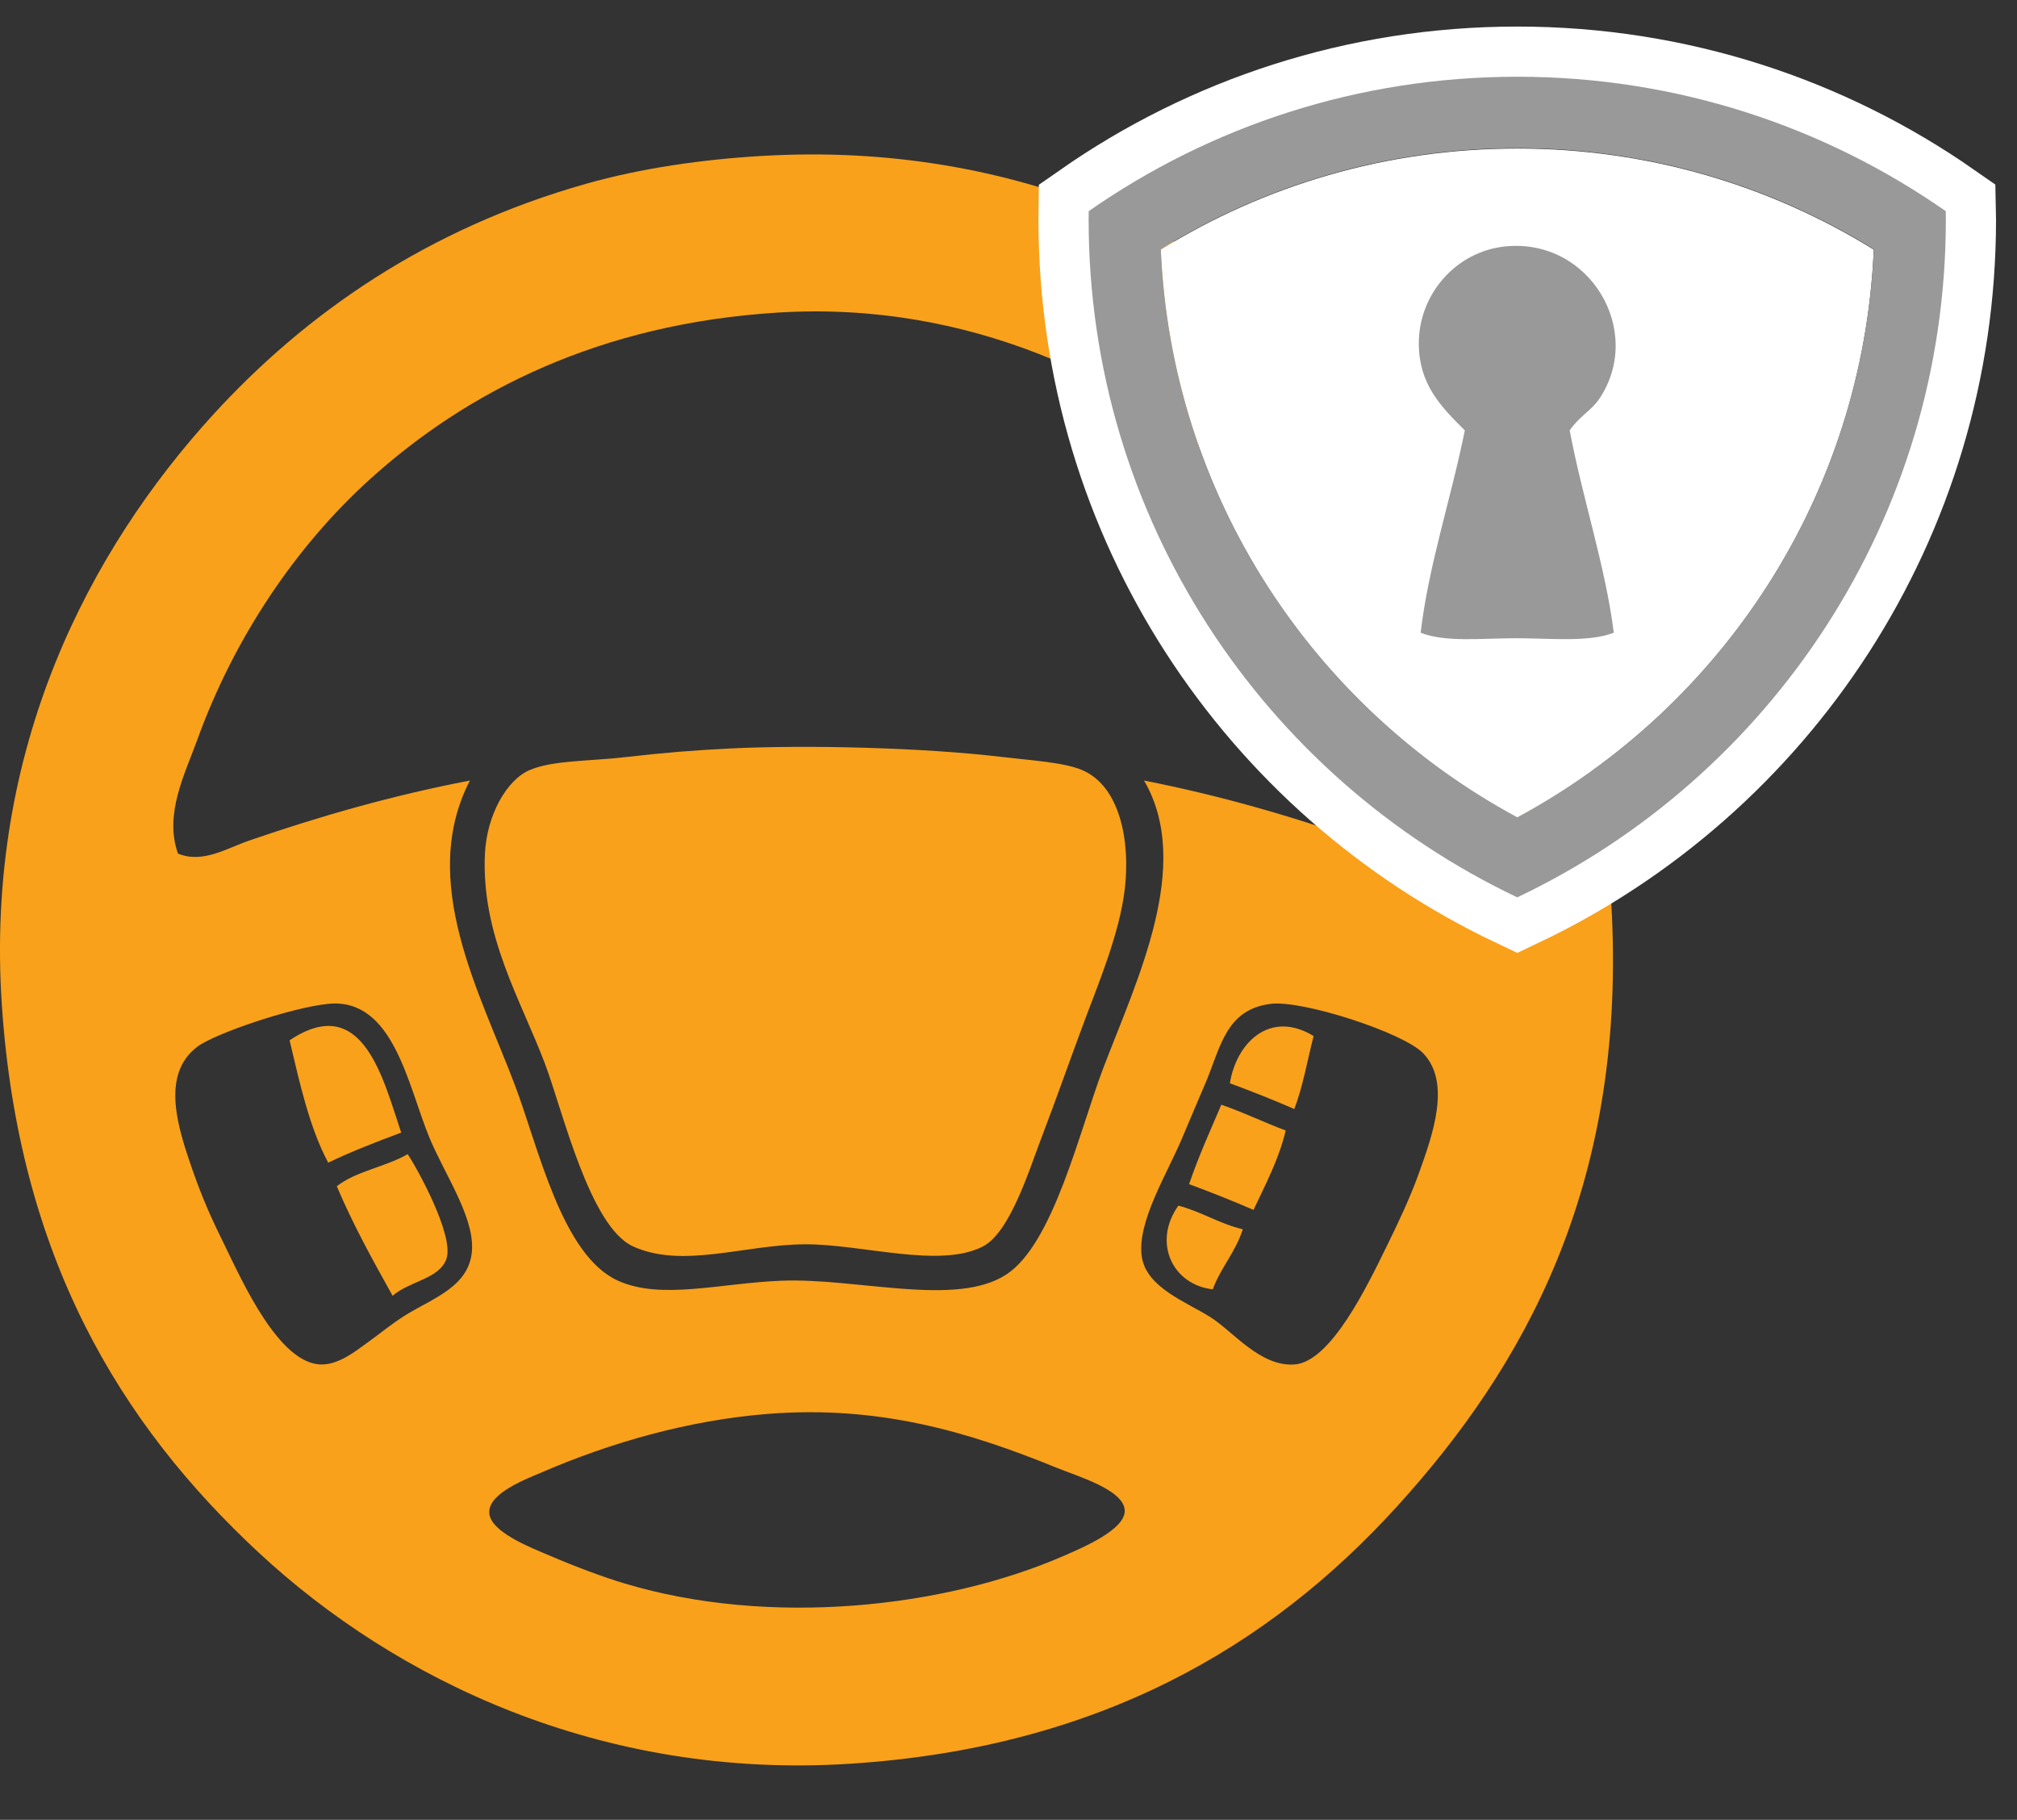 <?xml version="1.0" encoding="utf-8"?>
<!-- Generator: Adobe Illustrator 15.0.0, SVG Export Plug-In . SVG Version: 6.00 Build 0)  -->
<!DOCTYPE svg PUBLIC "-//W3C//DTD SVG 1.1//EN" "http://www.w3.org/Graphics/SVG/1.1/DTD/svg11.dtd">
<svg version="1.1" id="Слой_1" xmlns="http://www.w3.org/2000/svg" xmlns:xlink="http://www.w3.org/1999/xlink" x="0px" y="0px"
	 width="60.293px" height="54.403px" viewBox="5.988 1.404 60.293 54.403" enable-background="new 5.988 1.404 60.293 54.403"
	 xml:space="preserve">
<rect x="5.988" y="1.404" width="60.293" height="54.403" fill="#333333" stroke="none"/>
<g>
	<path fill-rule="evenodd" clip-rule="evenodd" fill="#F9A11B" d="M28.762,6.066c7.721-0.458,13.671,2.639,17.712,6.353
		c3.932,3.614,7.379,9.273,7.699,16.364c0.371,8.135-2.633,13.481-6.416,17.647c-3.852,4.241-8.98,7.228-16.365,7.701
		c-7.455,0.478-13.6-2.538-17.646-6.29c-4.208-3.898-7.193-8.908-7.701-16.363C5.516,23.727,8.72,17.8,12.334,13.828
		C15.12,10.77,18.759,8.242,23.5,6.9C25.154,6.43,27.006,6.168,28.762,6.066z M46.667,26.536c0.599,0.213,1.712,0.732,2.182,0.385
		c0.552-0.408-0.192-2.6-0.513-3.464c-1.26-3.395-3.189-5.964-5.584-8.024c-3.038-2.615-7.754-5.049-13.54-4.683
		c-5.265,0.332-9.248,2.33-12.193,5.006c-2.174,1.973-4.026,4.698-5.134,7.765c-0.364,1.007-0.997,2.223-0.577,3.4
		c0.732,0.306,1.454-0.156,2.118-0.385c2.099-0.723,4.275-1.351,6.609-1.798c-1.556,3.013,0.308,6.353,1.348,9.114
		c0.714,1.895,1.404,5.083,3.08,5.839c1.292,0.582,3.038,0.074,4.877,0c2.284-0.092,5.229,0.803,6.738-0.192
		c1.403-0.927,2.176-4.29,2.888-6.161c1.01-2.651,2.69-6.081,1.22-8.6C42.437,25.18,44.605,25.804,46.667,26.536z M11.885,32.697
		c-1.111,0.844-0.572,2.45-0.128,3.724c0.286,0.817,0.576,1.464,0.963,2.244c0.497,1.007,1.609,3.535,2.887,3.53
		c0.529-0.002,1.036-0.419,1.348-0.642c0.376-0.27,0.771-0.596,1.155-0.833c0.833-0.519,1.951-0.863,1.989-1.99
		c0.034-1.004-0.837-2.25-1.284-3.339c-0.641-1.563-1.074-4.173-3.016-3.977C14.682,31.526,12.394,32.31,11.885,32.697z
		 M42.047,33.725c-0.214,0.511-0.457,1.064-0.707,1.666c-0.442,1.072-1.384,2.551-1.219,3.594c0.146,0.92,1.344,1.347,2.053,1.797
		c0.687,0.438,1.484,1.479,2.504,1.413c1.094-0.071,2.188-2.366,2.76-3.53c0.347-0.706,0.701-1.455,0.962-2.181
		c0.407-1.138,0.979-2.713,0.128-3.595c-0.596-0.618-3.611-1.595-4.556-1.475C42.648,31.579,42.478,32.687,42.047,33.725z
		 M22.217,45.405c-0.494,0.213-1.626,0.63-1.604,1.219c0.021,0.578,1.256,1.051,1.797,1.281c0.815,0.35,1.62,0.647,2.247,0.836
		c4.333,1.302,9.559,0.739,13.155-0.836c0.586-0.256,1.816-0.782,1.797-1.346c-0.021-0.617-1.408-1.021-2.054-1.284
		c-2.608-1.063-5.275-1.863-8.599-1.604C26.552,43.859,24.208,44.547,22.217,45.405z"/>
	<path fill-rule="evenodd" clip-rule="evenodd" fill="#F9A11B" d="M27.864,23.777c2.231-0.106,5.669-0.031,8.085,0.257
		c0.844,0.1,1.834,0.159,2.375,0.386c1.138,0.474,1.463,2.119,1.283,3.592c-0.156,1.284-0.765,2.748-1.154,3.786
		c-0.451,1.201-0.869,2.408-1.348,3.659c-0.34,0.886-0.92,2.786-1.732,3.208c-1.293,0.671-3.617-0.072-5.327-0.063
		c-1.805,0.009-3.654,0.738-5.134,0.063c-1.297-0.591-2.106-4.063-2.631-5.455c-0.72-1.912-1.914-3.841-1.797-6.288
		c0.054-1.129,0.638-2.206,1.348-2.502c0.7-0.293,1.781-0.256,2.888-0.386C25.827,23.905,26.801,23.828,27.864,23.777z"/>
	<path fill-rule="evenodd" clip-rule="evenodd" fill="#F9A11B" d="M17.981,35.263c-0.748,0.278-1.488,0.566-2.182,0.898
		c-0.559-1.045-0.847-2.36-1.155-3.657C16.835,31.036,17.445,33.675,17.981,35.263z"/>
	<path fill-rule="evenodd" clip-rule="evenodd" fill="#F9A11B" d="M45.255,32.376c-0.187,0.732-0.322,1.517-0.577,2.182
		c-0.626-0.272-1.268-0.528-1.926-0.77C42.947,32.572,43.953,31.582,45.255,32.376z"/>
	<path fill-rule="evenodd" clip-rule="evenodd" fill="#F9A11B" d="M42.496,34.429c0.669,0.23,1.27,0.527,1.925,0.771
		c-0.215,0.897-0.61,1.614-0.962,2.374c-0.627-0.271-1.27-0.528-1.926-0.77C41.815,35.974,42.164,35.209,42.496,34.429z"/>
	<path fill-rule="evenodd" clip-rule="evenodd" fill="#F9A11B" d="M17.724,40.141c-0.589-1.057-1.178-2.115-1.668-3.274
		c0.572-0.454,1.47-0.582,2.118-0.96c0.244,0.353,1.416,2.449,1.155,3.142C19.107,39.643,18.227,39.701,17.724,40.141z"/>
	<path fill-rule="evenodd" clip-rule="evenodd" fill="#F9A11B" d="M41.213,37.446c0.694,0.183,1.216,0.538,1.925,0.707
		c-0.216,0.683-0.656,1.141-0.898,1.795C41.016,39.808,40.441,38.523,41.213,37.446z"/>
</g>
<g>
	<path fill-rule="evenodd" clip-rule="evenodd" fill="none" stroke="#FFFFFF" stroke-width="3" stroke-miterlimit="10" d="
		M64.152,7.717c-3.631-2.534-8.047-4.019-12.809-4.019c-4.764,0-9.18,1.485-12.811,4.019c-0.001,0.083-0.002,0.167-0.002,0.252
		c0,8.942,5.237,16.664,12.813,20.261c7.574-3.598,12.811-11.319,12.811-20.261C64.154,7.885,64.154,7.8,64.152,7.717z"/>
	<path fill-rule="evenodd" clip-rule="evenodd" fill="#FFFFFF" d="M51.342,25.85c-6.111-3.294-10.341-9.631-10.656-16.983
		c3.096-1.917,6.748-3.022,10.656-3.022c3.91,0,7.561,1.106,10.657,3.022C61.683,16.219,57.454,22.555,51.342,25.85z"/>
	<g>
		<path fill-rule="evenodd" clip-rule="evenodd" fill="#999999" d="M64.152,7.717c-3.631-2.534-8.047-4.019-12.809-4.019
			c-4.764,0-9.18,1.485-12.811,4.019c-0.001,0.083-0.002,0.167-0.002,0.252c0,8.942,5.237,16.664,12.813,20.261
			c7.574-3.598,12.811-11.319,12.811-20.261C64.154,7.885,64.154,7.8,64.152,7.717z M51.344,25.838
			c-6.113-3.294-10.342-9.631-10.657-16.983c3.097-1.917,6.747-3.022,10.657-3.022c3.908,0,7.559,1.105,10.656,3.022
			C61.683,16.207,57.455,22.544,51.344,25.838z"/>
		<path fill-rule="evenodd" clip-rule="evenodd" fill="#999999" d="M52.91,14.27c0.383,2.038,1.068,4.061,1.318,6.049
			c-0.75,0.291-1.87,0.165-2.914,0.165c-1.025,0-2.127,0.129-2.859-0.165c0.233-2.005,0.916-4.033,1.32-6.049
			c-0.74-0.73-1.369-1.394-1.375-2.585c-0.008-1.49,1.117-2.765,2.584-2.914c2.529-0.257,4.174,2.542,2.805,4.564
			C53.552,13.684,53.203,13.843,52.91,14.27z"/>
	</g>
</g>
</svg>
